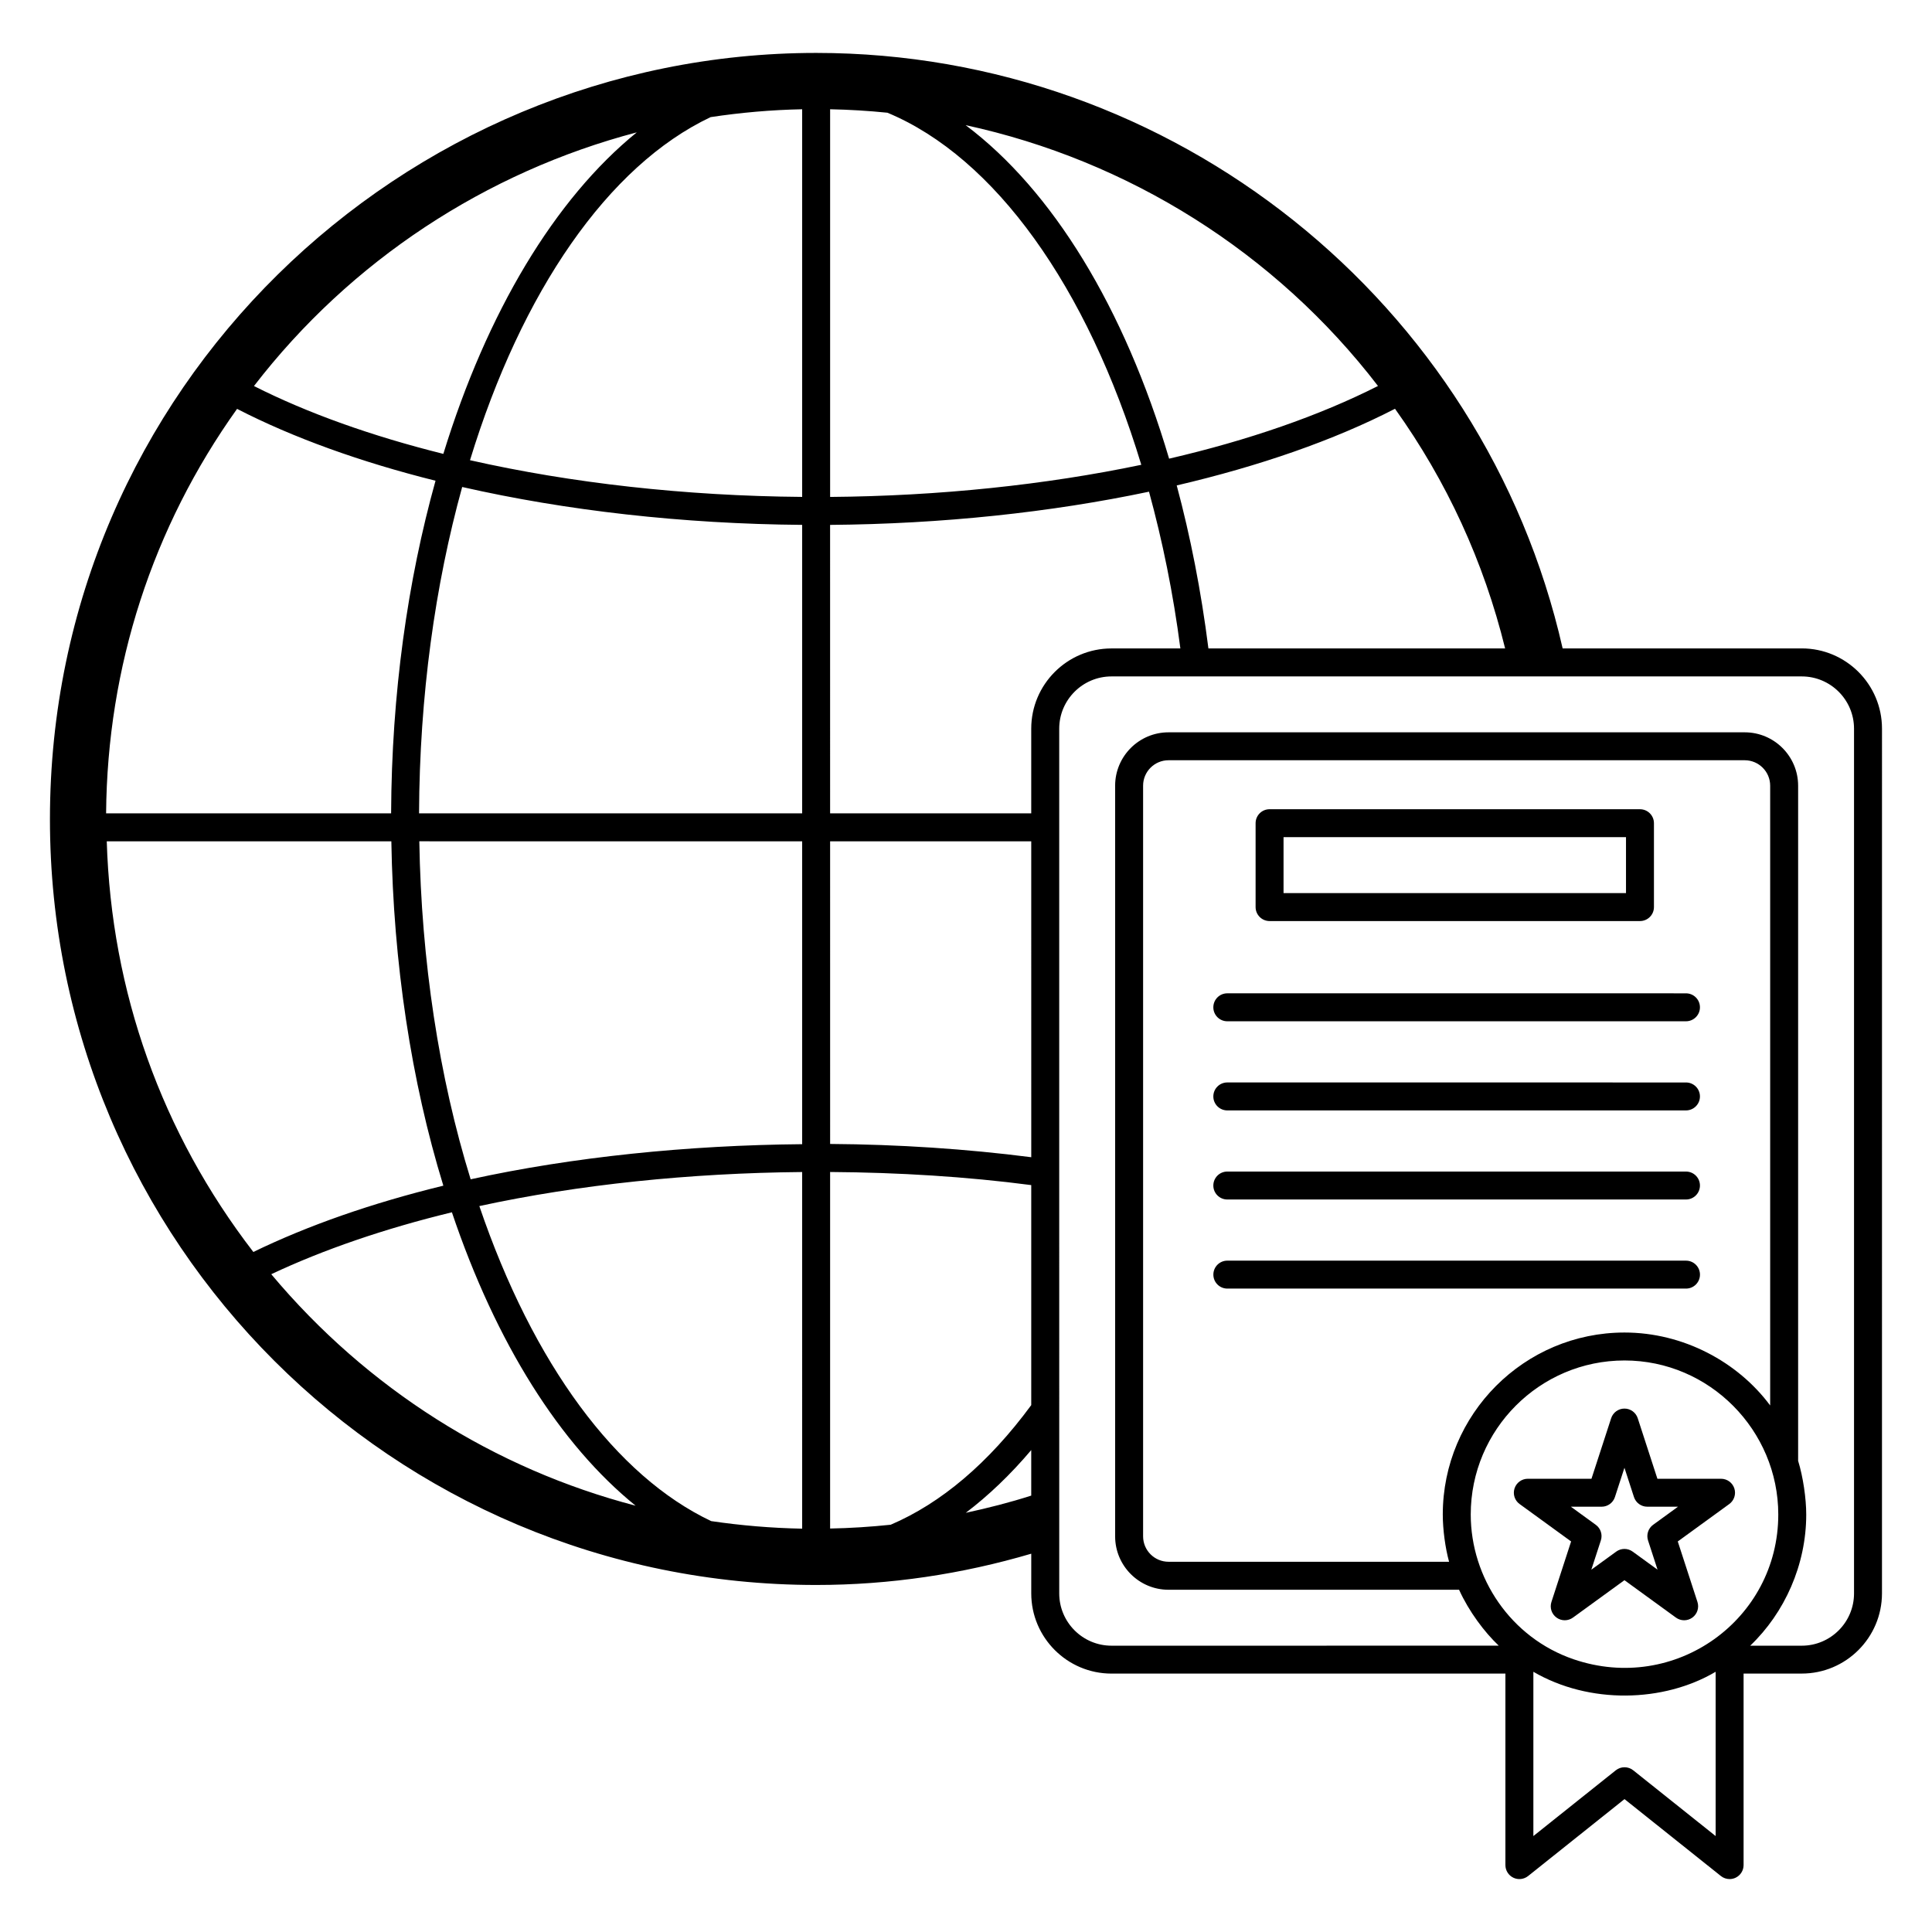 <?xml version="1.0" encoding="UTF-8"?>
<!-- Uploaded to: SVG Repo, www.svgrepo.com, Generator: SVG Repo Mixer Tools -->
<svg fill="#000000" width="800px" height="800px" version="1.1" viewBox="144 144 512 512" xmlns="http://www.w3.org/2000/svg">
 <g>
  <path d="m480.45 388.09h98.16c2.047 0 3.703-1.656 3.703-3.703v-22.227c0-2.047-1.656-3.703-3.703-3.703l-98.16-0.004c-2.047 0-3.703 1.656-3.703 3.703v22.227c0 2.047 1.656 3.707 3.703 3.707zm3.703-22.23h90.754v14.816l-90.754 0.004z"/>
  <path d="m469.25 414.65h121.55c2.047 0 3.703-1.656 3.703-3.703 0-2.047-1.656-3.703-3.703-3.703l-121.55-0.004c-2.047 0-3.703 1.656-3.703 3.703-0.004 2.051 1.656 3.707 3.703 3.707z"/>
  <path d="m469.25 438.27h121.55c2.047 0 3.703-1.656 3.703-3.703s-1.656-3.703-3.703-3.703l-121.55-0.004c-2.047 0-3.703 1.656-3.703 3.703-0.004 2.051 1.656 3.707 3.703 3.707z"/>
  <path d="m469.25 461.88h121.55c2.047 0 3.703-1.656 3.703-3.703s-1.656-3.703-3.703-3.703h-121.55c-2.047 0-3.703 1.656-3.703 3.703-0.004 2.047 1.656 3.703 3.703 3.703z"/>
  <path d="m594.51 481.79c0-2.047-1.656-3.703-3.703-3.703l-121.55-0.004c-2.047 0-3.703 1.656-3.703 3.703 0 2.047 1.656 3.703 3.703 3.703h121.55c2.047 0.004 3.703-1.652 3.703-3.699z"/>
  <path d="m545.05 641.61c1.281 0.621 2.809 0.441 3.918-0.445l25.543-20.383 25.543 20.383c0.668 0.535 1.488 0.809 2.312 0.809 0.547 0 1.098-0.121 1.605-0.367 1.285-0.617 2.098-1.918 2.098-3.34v-50.754h15.41c11.727 0 21.266-9.539 21.266-21.266l0.004-229.15c0-11.727-9.539-21.262-21.266-21.262h-63.367c-20.898-92.027-103.32-157.81-197.8-157.81-109.76 0-203.08 88.906-203.08 203.08 0 112.2 90.883 202.93 203.08 202.93 19.523 0 38.633-2.883 56.977-8.289v10.508c0 11.727 9.539 21.266 21.266 21.266h104.39v50.754c0.004 1.418 0.816 2.719 2.102 3.336zm-11.289-96.246c0-22.512 18.281-40.824 40.75-40.824 22.578 0 40.75 18.57 40.75 40.824 0 27.848-27.309 47.539-54.223 38.367-16.719-5.711-27.277-21.637-27.277-38.367zm-5.742 12.52h-74.348c-3.715 0-6.738-3.023-6.738-6.742v-198.93c0-3.715 3.023-6.738 6.738-6.738h152.7c3.719 0 6.742 3.023 6.742 6.738v164.25c-8.598-11.566-23.027-19.328-38.602-19.328-26.555 0-48.16 21.637-48.16 48.234 0.004 4.039 0.668 8.891 1.668 12.516zm70.645 72.691-21.84-17.426c-0.676-0.539-1.492-0.809-2.312-0.809-0.816 0-1.637 0.27-2.312 0.809l-21.84 17.426v-43.535c14.801 8.633 34.488 8.168 48.305 0v43.535zm-55.793-314.74h-78.629c-1.93-15.242-4.773-29.68-8.398-43.191 21.938-5.121 41.664-11.973 57.848-20.316 13.75 19.238 23.539 40.566 29.18 63.508zm-178.88-142.88c5.094 0.102 10.156 0.406 15.188 0.918 28.434 11.832 53 46.125 67.277 93.305-25.391 5.312-53.539 8.281-82.465 8.516zm35.91 4.211c43.102 9.344 82.078 33.676 109.28 69.121-15.547 7.879-34.371 14.395-55.355 19.266-11.891-40.121-30.93-71.113-53.926-88.387zm-87.145 1.91c-21.723 17.629-39.734 47.688-51.266 85.207-18.91-4.711-35.934-10.766-50.184-17.98 25.598-33.238 61.52-56.727 101.45-67.227zm19.586-4.039c7.988-1.211 16.078-1.918 24.242-2.082v102.73c-31.07-0.254-61.219-3.668-88.027-9.727 13.645-44.617 36.551-78.043 63.785-90.926zm24.242 108.06v76.453l-101.53-0.004c0.133-31.148 4.25-60.531 11.43-86.488 27.488 6.254 58.348 9.781 90.098 10.039zm0 83.859v80.266c-30.438 0.27-60.855 3.394-87.855 9.305-8.398-27.117-13.078-57.918-13.605-89.574zm60.711 83.719c-17.164-2.203-35.148-3.394-53.301-3.516l-0.004-80.203h53.301zm-60.711 98.438c-8.137-0.16-16.18-0.836-24.105-2.004-25.133-11.895-47.164-41.5-61.449-83.488 26.305-5.707 55.914-8.758 85.551-9.023zm7.406-0.039v-94.484c18.156 0.121 36.195 1.23 53.301 3.473v58.309c-11.309 15.379-23.93 26.008-37.25 31.699-5.309 0.555-10.656 0.902-16.051 1.004zm-100.23-83.805c11.719 34.766 28.727 61.605 48.688 77.758-37.418-9.773-71.074-30.934-96.562-61.348 13.738-6.481 30.027-12.082 47.875-16.41zm153.53 75.082c-5.691 1.824-11.484 3.297-17.344 4.559 6.019-4.57 11.82-10.098 17.344-16.625zm0-203.25v22.449h-53.301l-0.004-76.449c29.602-0.238 58.457-3.305 84.516-8.801 3.566 13.039 6.414 26.906 8.312 41.543h-18.258c-11.727-0.004-21.266 9.531-21.266 21.258zm-210.46-84.746c14.883 7.664 32.746 14.082 52.59 19.043-7.402 26.547-11.637 56.473-11.77 88.152h-75.531c0.309-38.879 12.301-75.824 34.711-107.2zm-34.535 114.61h75.418c0.527 32.211 5.266 63.57 13.781 91.25-19.047 4.648-35.895 10.555-50.352 17.57-24.336-31.59-37.645-69.051-38.848-108.82zm266.27 213.16c-7.641 0-13.855-6.215-13.855-13.855v-48.676l-0.004-62.754v-117.73c0-7.637 6.215-13.852 13.855-13.852h22.449 0.074 160.4c7.641 0 13.855 6.215 13.855 13.852v229.16c0 7.641-6.215 13.855-13.855 13.855h-13.66c9.152-8.734 14.848-21.449 14.848-34.746 0-4.297-0.836-10.004-2.148-14.25v-178.91c0-7.805-6.348-14.148-14.152-14.148h-152.7c-7.805 0-14.148 6.344-14.148 14.148v198.93c0 7.805 6.344 14.152 14.148 14.152h77c2.602 5.731 6.691 11.199 10.512 14.816z"/>
  <path d="m560.36 552.5-5.215 16.035c-0.496 1.527 0.047 3.203 1.348 4.141 1.297 0.949 3.055 0.945 4.356 0.004l13.645-9.914 13.641 9.91c0.652 0.473 1.414 0.711 2.18 0.711 0.762 0 1.527-0.234 2.18-0.711 1.297-0.941 1.84-2.617 1.348-4.141l-5.215-16.035 13.645-9.914c1.297-0.941 1.84-2.617 1.348-4.137-0.496-1.527-1.918-2.562-3.523-2.562l-16.867-0.004-5.211-16.035c-0.496-1.527-1.918-2.562-3.523-2.562-1.605 0-3.027 1.035-3.523 2.559l-5.215 16.039h-16.867c-1.605 0-3.027 1.035-3.523 2.562-0.496 1.523 0.047 3.199 1.348 4.137zm8.09-9.207c1.605 0 3.027-1.035 3.523-2.559l2.523-7.758 2.519 7.754c0.496 1.527 1.918 2.562 3.523 2.562h8.156l-6.602 4.797c-1.297 0.941-1.84 2.617-1.348 4.141l2.523 7.754-6.594-4.789c-1.301-0.949-3.055-0.945-4.356-0.004l-6.598 4.793 2.523-7.754c0.496-1.527-0.047-3.203-1.348-4.141l-6.602-4.797z"/>
 </g>
</svg>